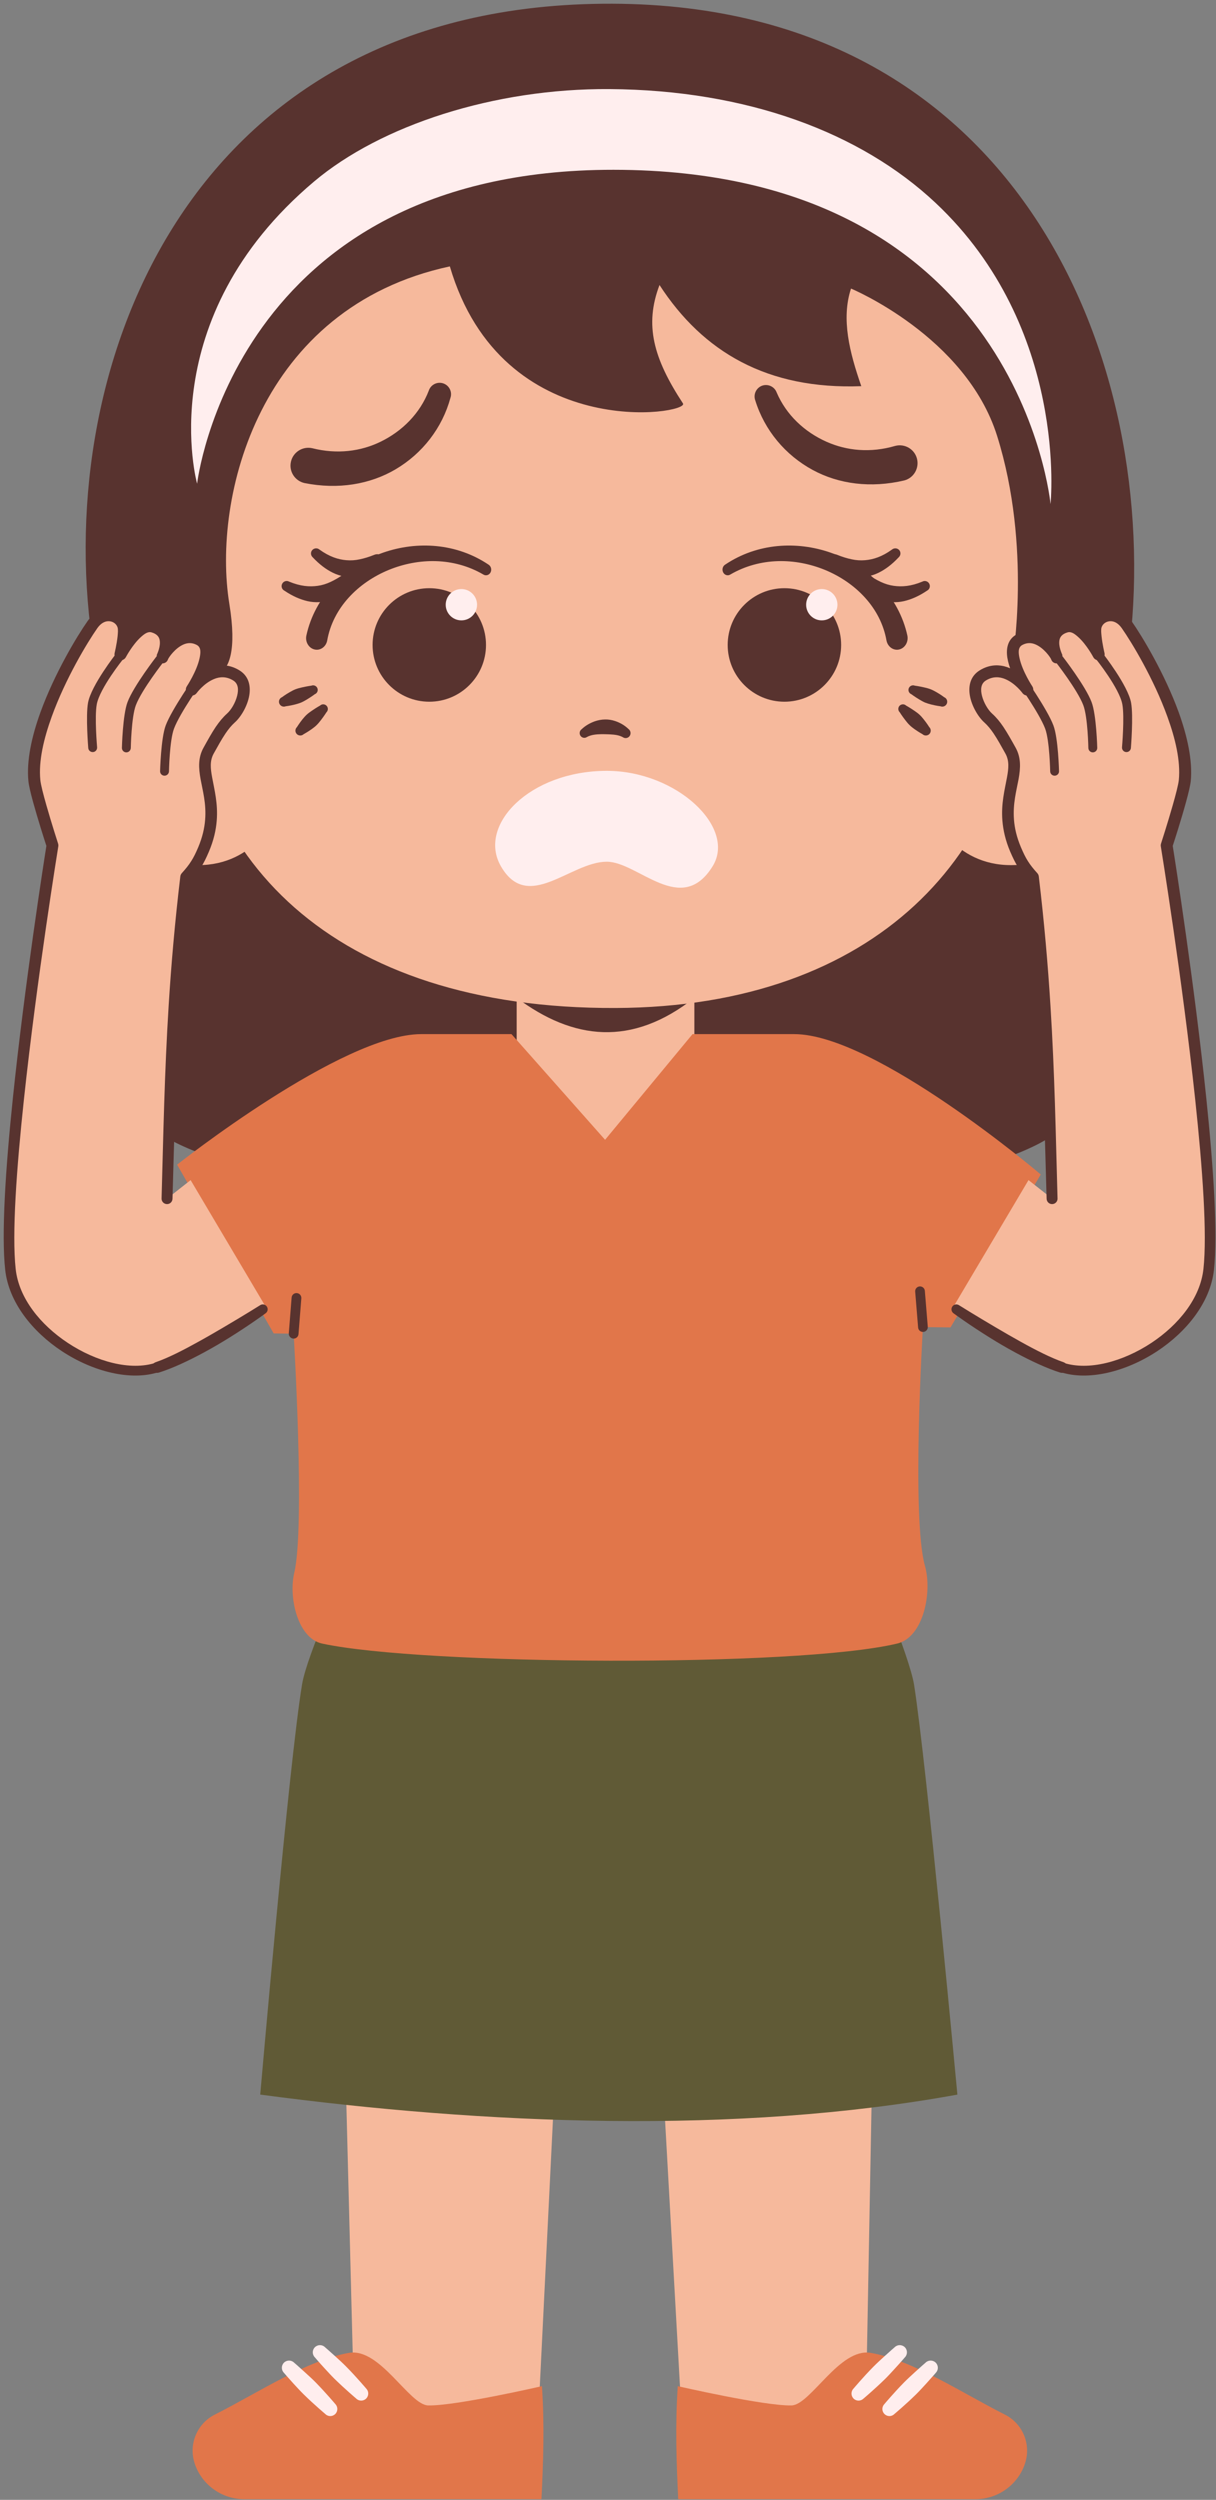 <?xml version="1.0" encoding="UTF-8"?>
<!DOCTYPE svg PUBLIC '-//W3C//DTD SVG 1.0//EN'
          'http://www.w3.org/TR/2001/REC-SVG-20010904/DTD/svg10.dtd'>
<svg height="203.0" preserveAspectRatio="xMidYMid meet" version="1.0" viewBox="-0.3 -0.3 98.8 203.0" width="98.8" xmlns="http://www.w3.org/2000/svg" xmlns:xlink="http://www.w3.org/1999/xlink" zoomAndPan="magnify"
><rect x="-0.3" y="-0.3" width="98.8" height="203.0" fill="#808080" stroke="none"/><defs
  ><clipPath id="a"
    ><path d="M 15 190 L 44 190 L 44 202.648 L 15 202.648 Z M 15 190"
    /></clipPath
    ><clipPath id="b"
    ><path d="M 54 190 L 84 190 L 84 202.648 L 54 202.648 Z M 54 190"
    /></clipPath
    ><clipPath id="c"
    ><path d="M 77 49 L 98.449 49 L 98.449 112 L 77 112 Z M 77 49"
    /></clipPath
    ><clipPath id="d"
    ><path d="M 78 49 L 98.449 49 L 98.449 112 L 78 112 Z M 78 49"
    /></clipPath
  ></defs
  ><g
  ><g id="change1_1"
    ><path d="M 45.586 152.422 L 27.379 152.422 L 28.383 191.754 L 27.582 201.605 L 43.484 201.605 L 43.516 194.344 L 45.586 152.422" fill="#f6b99c" fill-rule="evenodd"
    /></g
    ><g clip-path="url(#a)" id="change2_2"
    ><path d="M 43.734 193.469 C 43.734 193.469 36.723 195.082 34.492 195.035 C 32.949 195 30.578 190.336 28.062 190.766 C 24.664 191.344 20.641 194.02 17.172 195.77 C 15.707 196.5 15 198.195 15.52 199.75 C 15.516 199.75 15.516 199.75 15.516 199.75 C 16.098 201.484 17.719 202.648 19.543 202.648 C 26.652 202.648 43.695 202.648 43.695 202.648 C 43.84 199.652 43.949 196.637 43.734 193.469" fill="#e1764a" fill-rule="evenodd"
    /></g
    ><g id="change3_1"
    ><path d="M 25.285 191.133 C 25.285 191.133 25.609 191.52 26.07 192.02 C 26.316 192.285 26.594 192.594 26.887 192.883 C 27.734 193.711 28.641 194.477 28.641 194.477 C 28.863 194.699 29.227 194.699 29.453 194.477 C 29.676 194.25 29.676 193.887 29.453 193.664 C 29.453 193.664 28.688 192.758 27.855 191.91 C 27.57 191.617 27.262 191.34 26.996 191.098 C 26.492 190.637 26.109 190.309 26.109 190.309 C 25.883 190.082 25.512 190.082 25.285 190.309 C 25.055 190.535 25.055 190.906 25.285 191.133" fill="#fee" fill-rule="evenodd"
    /></g
    ><g id="change3_2"
    ><path d="M 22.773 192.391 C 22.773 192.391 23.098 192.773 23.559 193.277 C 23.805 193.543 24.082 193.848 24.375 194.137 C 25.223 194.969 26.129 195.73 26.129 195.73 C 26.352 195.957 26.715 195.957 26.941 195.73 C 27.164 195.508 27.164 195.145 26.941 194.918 C 26.941 194.918 26.176 194.012 25.348 193.164 C 25.059 192.871 24.754 192.598 24.484 192.352 C 23.984 191.891 23.598 191.562 23.598 191.562 C 23.371 191.336 23 191.336 22.773 191.562 C 22.543 191.793 22.543 192.16 22.773 192.391" fill="#fee" fill-rule="evenodd"
    /></g
    ><g id="change1_2"
    ><path d="M 52.645 152.422 L 70.852 152.422 L 70.121 191.754 L 70.922 201.605 L 55.016 201.605 L 54.984 194.113 L 52.645 152.422" fill="#f6b99c" fill-rule="evenodd"
    /></g
    ><g clip-path="url(#b)" id="change2_1"
    ><path d="M 54.77 193.469 C 54.77 193.469 61.777 195.082 64.008 195.035 C 65.551 195 67.922 190.336 70.438 190.766 C 73.836 191.344 77.863 194.02 81.328 195.77 C 82.797 196.5 83.504 198.195 82.98 199.75 C 82.984 199.75 82.984 199.75 82.984 199.75 C 82.402 201.484 80.781 202.648 78.957 202.648 C 71.848 202.648 54.805 202.648 54.805 202.648 C 54.66 199.652 54.555 196.637 54.77 193.469" fill="#e1764a" fill-rule="evenodd"
    /></g
    ><g id="change3_3"
    ><path d="M 72.391 190.309 C 72.391 190.309 72.008 190.637 71.504 191.098 C 71.238 191.34 70.934 191.617 70.645 191.91 C 69.812 192.758 69.051 193.664 69.051 193.664 C 68.828 193.887 68.828 194.25 69.051 194.477 C 69.273 194.699 69.637 194.699 69.863 194.477 C 69.863 194.477 70.77 193.711 71.617 192.883 C 71.91 192.594 72.184 192.285 72.43 192.02 C 72.891 191.52 73.219 191.133 73.219 191.133 C 73.445 190.906 73.445 190.535 73.219 190.309 C 72.988 190.082 72.617 190.082 72.391 190.309" fill="#fee" fill-rule="evenodd"
    /></g
    ><g id="change3_4"
    ><path d="M 74.902 191.562 C 74.902 191.562 74.52 191.891 74.016 192.352 C 73.75 192.598 73.445 192.871 73.156 193.164 C 72.324 194.012 71.562 194.918 71.562 194.918 C 71.336 195.145 71.336 195.508 71.562 195.73 C 71.785 195.957 72.148 195.957 72.371 195.73 C 72.371 195.73 73.281 194.969 74.129 194.137 C 74.422 193.848 74.695 193.543 74.941 193.277 C 75.402 192.773 75.73 192.391 75.73 192.391 C 75.957 192.16 75.957 191.793 75.73 191.562 C 75.5 191.336 75.129 191.336 74.902 191.562" fill="#fee" fill-rule="evenodd"
    /></g
    ><g id="change4_1"
    ><path d="M 48.66 0.004 C 14.285 0.348 3.688 30.559 7.344 52.727 C 9.324 64.73 2.281 86.621 13.945 92.477 C 27.293 99.172 70.488 99.348 83.867 92.695 C 96.105 86.617 90.031 64.988 91.508 51.957 C 94.055 29.438 82.73 -0.34 48.66 0.004" fill="#58332f" fill-rule="evenodd"
    /></g
    ><g id="change1_3"
    ><path d="M 56.117 77.504 L 41.68 77.504 L 41.68 96.18 L 56.117 96.18 L 56.117 77.504" fill="#f6b99c" fill-rule="evenodd"
    /></g
    ><g id="change4_2"
    ><path d="M 56.117 75.34 L 41.68 75.34 L 41.68 80.73 C 46.254 84.145 51.023 84.742 56.117 80.73 L 56.117 75.34" fill="#58332f" fill-rule="evenodd"
    /></g
    ><g id="change5_1"
    ><path d="M 70.422 126.668 L 27.758 127.309 C 27.758 127.309 24.648 134.039 24.242 136.484 C 23.172 142.938 20.844 169.793 20.844 169.793 C 39.023 172.215 59.465 173.078 77.488 169.793 C 77.488 169.793 74.984 142.938 73.969 136.516 C 73.605 134.215 70.422 126.668 70.422 126.668" fill="#605a36" fill-rule="evenodd"
    /></g
    ><g id="change2_3"
    ><path d="M 25.875 133.168 C 34.016 134.926 64.398 135.121 72.59 133.168 C 74.73 132.66 75.461 129.012 74.852 126.855 C 73.746 122.945 74.688 107.469 74.688 107.469 L 76.93 107.492 L 84.262 95.074 C 84.262 95.074 70.848 83.676 64.227 83.676 C 59.938 83.676 55.969 83.676 55.969 83.676 L 48.863 92.258 L 41.258 83.676 C 41.258 83.676 37.969 83.676 33.926 83.676 C 27.48 83.676 14.09 94.277 14.09 94.277 L 21.934 107.98 L 23.559 108.008 C 23.559 108.008 24.504 123.648 23.609 127.418 C 23.133 129.43 23.891 132.742 25.875 133.168" fill="#e1764a" fill-rule="evenodd"
    /></g
    ><g id="change4_3"
    ><path d="M 74.059 104.59 L 74.297 107.5 C 74.312 107.719 74.504 107.879 74.723 107.859 C 74.938 107.844 75.102 107.652 75.082 107.434 L 74.844 104.527 C 74.828 104.309 74.637 104.148 74.418 104.164 C 74.203 104.184 74.039 104.371 74.059 104.59" fill="#58332f" fill-rule="evenodd"
    /></g
    ><g id="change4_4"
    ><path d="M 23.395 105.066 L 23.164 107.977 C 23.148 108.191 23.312 108.383 23.527 108.402 C 23.746 108.418 23.938 108.254 23.953 108.039 L 24.184 105.129 C 24.199 104.914 24.035 104.723 23.82 104.707 C 23.602 104.688 23.41 104.852 23.395 105.066" fill="#58332f" fill-rule="evenodd"
    /></g
    ><g id="change1_4"
    ><path d="M 81.59 24.023 C 74.344 9.086 60.203 2.25 48.785 2.25 C 37.371 2.25 20.301 8.344 14.523 24.344 C 8.969 39.727 14.586 46.125 14.684 52.812 C 14.926 69.324 26.652 81.648 49.727 81.555 C 70.961 81.469 82.258 68.902 82.703 53.133 C 82.91 45.867 87.902 37.031 81.59 24.023" fill="#f6b99c" fill-rule="evenodd"
    /></g
    ><g id="change4_5"
    ><path d="M 25 55.379 C 25 55.379 24.664 55.422 24.227 55.523 C 24.066 55.559 23.898 55.602 23.73 55.664 C 23.566 55.727 23.41 55.809 23.27 55.891 C 22.883 56.109 22.613 56.316 22.613 56.316 C 22.41 56.398 22.312 56.629 22.395 56.832 C 22.477 57.035 22.707 57.137 22.91 57.055 C 22.91 57.055 23.246 57.016 23.68 56.906 C 23.836 56.863 24.008 56.816 24.168 56.75 C 24.332 56.68 24.484 56.59 24.625 56.508 C 25.008 56.277 25.277 56.074 25.277 56.074 C 25.473 55.996 25.566 55.777 25.488 55.586 C 25.41 55.395 25.191 55.301 25 55.379" fill="#58332f" fill-rule="evenodd"
    /></g
    ><g id="change4_6"
    ><path d="M 74.027 55.379 C 74.027 55.379 74.363 55.422 74.797 55.523 C 74.957 55.559 75.129 55.602 75.293 55.664 C 75.461 55.727 75.613 55.809 75.758 55.891 C 76.145 56.109 76.41 56.316 76.41 56.316 C 76.617 56.398 76.715 56.629 76.633 56.832 C 76.551 57.035 76.32 57.137 76.117 57.055 C 76.117 57.055 75.781 57.016 75.348 56.906 C 75.188 56.863 75.02 56.816 74.855 56.75 C 74.695 56.68 74.543 56.59 74.402 56.508 C 74.016 56.277 73.746 56.074 73.746 56.074 C 73.555 55.996 73.461 55.777 73.539 55.586 C 73.617 55.395 73.836 55.301 74.027 55.379" fill="#58332f" fill-rule="evenodd"
    /></g
    ><g id="change4_7"
    ><path d="M 25.707 56.996 C 25.707 56.996 25.406 57.16 25.039 57.414 C 24.906 57.508 24.762 57.605 24.629 57.727 C 24.5 57.844 24.387 57.977 24.281 58.105 C 24.004 58.453 23.828 58.742 23.828 58.742 C 23.668 58.895 23.66 59.145 23.812 59.305 C 23.961 59.461 24.215 59.469 24.371 59.32 C 24.371 59.32 24.672 59.16 25.035 58.902 C 25.168 58.805 25.309 58.699 25.434 58.574 C 25.559 58.453 25.668 58.312 25.77 58.184 C 26.043 57.832 26.223 57.543 26.223 57.543 C 26.371 57.402 26.379 57.164 26.234 57.012 C 26.094 56.863 25.855 56.855 25.707 56.996" fill="#58332f" fill-rule="evenodd"
    /></g
    ><g id="change4_8"
    ><path d="M 73.32 56.996 C 73.32 56.996 73.617 57.16 73.988 57.414 C 74.121 57.508 74.266 57.605 74.398 57.727 C 74.527 57.844 74.641 57.977 74.742 58.105 C 75.023 58.453 75.199 58.742 75.199 58.742 C 75.359 58.895 75.363 59.145 75.215 59.305 C 75.062 59.461 74.812 59.469 74.652 59.32 C 74.652 59.32 74.355 59.16 73.992 58.902 C 73.859 58.805 73.719 58.699 73.594 58.574 C 73.465 58.453 73.359 58.312 73.258 58.184 C 72.984 57.832 72.805 57.543 72.805 57.543 C 72.656 57.402 72.648 57.164 72.789 57.012 C 72.934 56.863 73.172 56.855 73.32 56.996" fill="#58332f" fill-rule="evenodd"
    /></g
    ><g id="change4_9"
    ><path d="M 15.668 54.395 C 15.668 54.395 19.59 56.434 18.332 48.723 C 16.934 40.117 20.711 24.672 36.25 21.332 C 40.496 35.781 55.77 33.34 55.191 32.461 C 52.785 28.793 52.051 26.098 53.285 22.844 C 56.816 28.285 62.047 31.348 69.68 31.059 C 68.727 28.316 68.035 25.609 68.844 23.133 C 68.844 23.133 78.172 27.012 80.715 35.098 C 83.551 44.121 81.961 53.344 81.961 53.344 L 87.508 53.961 L 89.512 39.008 L 82.633 18.992 C 82.633 18.992 76.523 8.582 66.543 4.938 C 60.465 2.715 51.266 0.367 44.723 1.371 C 40.023 2.094 33.34 3.559 28.766 6.07 C 21.844 9.867 17.848 14.98 17.848 14.98 L 11.293 25.898 L 8.137 43.688 L 13.355 54.578 L 15.668 54.395" fill="#58332f" fill-rule="evenodd"
    /></g
    ><g id="change3_5"
    ><path d="M 85.055 40.633 C 85.055 40.633 86.555 26.344 75.707 16.168 C 69.625 10.461 60.41 7.012 49.223 6.934 C 39.852 6.871 30.645 9.871 25.223 14.438 C 11.969 25.602 15.715 38.98 15.715 38.98 C 15.715 38.98 18.645 13.469 49.551 13.488 C 82.562 13.508 85.055 40.633 85.055 40.633" fill="#fee" fill-rule="evenodd"
    /></g
    ><g id="change1_5"
    ><path d="M 81.137 53.047 C 81.137 53.047 91.152 49.875 93.684 57.422 C 95.102 61.641 91.051 69.867 81.895 69.953 C 77.121 69.996 75.395 65.727 75.395 65.727 L 81.137 53.047" fill="#f6b99c" fill-rule="evenodd"
    /></g
    ><g id="change1_6"
    ><path d="M 17.188 54.805 C 17.188 54.805 6.5 49.875 3.965 57.422 C 2.551 61.641 6.598 69.867 15.758 69.953 C 20.527 69.996 22.258 65.727 22.258 65.727 L 17.188 54.805" fill="#f6b99c" fill-rule="evenodd"
    /></g
    ><g id="change4_10"
    ><path d="M 86.125 59.859 C 85.621 61.781 85.031 62.766 84.441 63.195 C 83.984 63.531 83.547 63.406 83.258 63.195 C 83.105 63.086 82.98 62.965 82.961 62.879 C 82.824 62.324 82.914 61.762 83.156 61.238 C 83.504 60.488 84.172 59.824 85.062 59.383 C 86.289 58.777 87.918 58.578 89.727 59.18 C 89.922 59.254 90.137 59.152 90.207 58.957 C 90.277 58.762 90.18 58.547 89.984 58.477 C 87.441 57.477 85.137 57.938 83.641 59.012 C 82.969 59.492 82.457 60.105 82.148 60.77 C 81.797 61.527 81.711 62.352 81.926 63.145 C 81.973 63.324 82.125 63.598 82.391 63.836 C 82.957 64.348 83.996 64.789 85.027 63.949 C 85.68 63.414 86.367 62.27 86.816 60.02 C 86.863 59.832 86.742 59.641 86.551 59.594 C 86.359 59.551 86.168 59.672 86.125 59.859" fill="#58332f" fill-rule="evenodd"
    /></g
    ><g id="change4_11"
    ><path d="M 10.832 60.02 C 11.281 62.27 11.969 63.414 12.621 63.949 C 13.652 64.789 14.695 64.348 15.258 63.836 C 15.523 63.598 15.676 63.324 15.727 63.145 C 15.938 62.352 15.852 61.527 15.5 60.77 C 15.191 60.105 14.68 59.492 14.008 59.012 C 12.512 57.938 10.207 57.477 7.668 58.477 C 7.473 58.547 7.371 58.762 7.441 58.957 C 7.512 59.152 7.727 59.254 7.922 59.18 C 9.734 58.578 11.359 58.777 12.586 59.383 C 13.477 59.824 14.145 60.488 14.492 61.238 C 14.734 61.762 14.828 62.324 14.691 62.879 C 14.668 62.965 14.543 63.086 14.391 63.195 C 14.102 63.406 13.664 63.531 13.207 63.195 C 12.617 62.766 12.027 61.781 11.523 59.859 C 11.48 59.672 11.289 59.551 11.098 59.594 C 10.906 59.641 10.789 59.832 10.832 60.02" fill="#58332f" fill-rule="evenodd"
    /></g
    ><g id="change4_12"
    ><path d="M 47.395 59.547 C 47.734 59.363 48.145 59.328 48.562 59.32 C 48.68 59.316 48.797 59.324 48.914 59.324 C 49.031 59.328 49.148 59.328 49.266 59.336 C 49.629 59.355 49.984 59.391 50.301 59.562 C 50.48 59.691 50.73 59.652 50.859 59.469 C 50.988 59.285 50.945 59.031 50.766 58.902 C 50.457 58.602 50.09 58.391 49.684 58.254 C 49.414 58.164 49.133 58.117 48.855 58.125 C 48.57 58.129 48.293 58.184 48.031 58.273 C 47.617 58.422 47.254 58.633 46.957 58.918 C 46.785 59.039 46.746 59.281 46.867 59.453 C 46.988 59.629 47.223 59.668 47.395 59.547" fill="#58332f" fill-rule="evenodd"
    /></g
    ><g id="change4_13"
    ><path d="M 41.789 65.98 C 42.938 66.926 44.328 67.633 45.836 68.047 C 46.809 68.316 47.828 68.465 48.855 68.473 C 49.871 68.48 50.895 68.348 51.883 68.078 C 53.352 67.684 54.734 66.984 55.93 65.996 C 56.102 65.863 56.133 65.613 56 65.441 C 55.867 65.266 55.617 65.234 55.445 65.367 C 54.293 66.195 52.98 66.719 51.621 67.016 C 50.715 67.219 49.785 67.305 48.859 67.305 C 47.922 67.301 46.988 67.215 46.09 67.016 C 44.688 66.711 43.359 66.176 42.246 65.387 C 42.082 65.258 41.848 65.289 41.719 65.453 C 41.594 65.617 41.625 65.855 41.789 65.98" fill="#58332f" fill-rule="evenodd"
    /></g
    ><g id="change4_14"
    ><path d="M 36.301 32 C 35.633 34.457 34.016 36.531 31.832 37.816 C 29.766 39.031 27.18 39.473 24.434 38.926 C 23.652 38.746 23.16 37.973 23.34 37.191 C 23.516 36.41 24.293 35.922 25.074 36.098 C 27.098 36.609 29.02 36.352 30.625 35.57 C 32.395 34.707 33.828 33.266 34.539 31.422 C 34.699 30.938 35.223 30.672 35.711 30.832 C 36.195 30.992 36.461 31.516 36.301 32" fill="#58332f" fill-rule="evenodd"
    /></g
    ><g id="change4_15"
    ><path d="M 62.805 31.574 C 63.586 33.395 65.066 34.781 66.863 35.578 C 68.5 36.305 70.43 36.496 72.434 35.91 C 73.207 35.707 74 36.168 74.203 36.941 C 74.406 37.715 73.945 38.512 73.172 38.715 C 70.445 39.355 67.848 39.012 65.738 37.867 C 63.512 36.664 61.82 34.645 61.066 32.215 C 60.891 31.734 61.137 31.203 61.613 31.023 C 62.094 30.848 62.629 31.094 62.805 31.574" fill="#58332f" fill-rule="evenodd"
    /></g
    ><g id="change4_16"
    ><path d="M 39.398 45.555 C 36.781 43.797 33.59 43.621 30.84 44.574 C 27.758 45.637 25.277 48.137 24.59 51.32 C 24.488 51.832 24.789 52.332 25.258 52.441 C 25.727 52.551 26.188 52.223 26.285 51.715 C 26.75 49.062 28.793 47.004 31.289 45.98 C 33.703 44.992 36.551 44.945 38.973 46.355 C 39.176 46.484 39.438 46.406 39.555 46.188 C 39.672 45.965 39.602 45.684 39.398 45.555" fill="#58332f" fill-rule="evenodd"
    /></g
    ><g id="change4_17"
    ><path d="M 59.039 46.355 C 61.465 44.945 64.312 44.992 66.727 45.98 C 69.219 47.004 71.262 49.062 71.727 51.715 C 71.828 52.223 72.289 52.551 72.758 52.441 C 73.227 52.332 73.523 51.832 73.426 51.32 C 72.734 48.137 70.254 45.637 67.176 44.574 C 64.426 43.621 61.23 43.797 58.613 45.555 C 58.41 45.684 58.344 45.965 58.461 46.188 C 58.578 46.406 58.836 46.484 59.039 46.355" fill="#58332f" fill-rule="evenodd"
    /></g
    ><g id="change4_18"
    ><path d="M 69.434 47.418 C 69.852 47.73 70.262 47.996 70.684 48.195 C 71.172 48.422 71.672 48.574 72.203 48.598 C 72.512 48.613 72.824 48.59 73.148 48.516 C 73.734 48.379 74.352 48.117 75.031 47.66 C 75.234 47.555 75.309 47.305 75.203 47.102 C 75.094 46.898 74.844 46.82 74.641 46.93 C 73.723 47.312 72.984 47.367 72.32 47.273 C 71.953 47.223 71.605 47.113 71.262 46.953 C 70.914 46.789 70.566 46.586 70.215 46.34 C 69.914 46.121 69.5 46.191 69.285 46.488 C 69.07 46.785 69.137 47.203 69.434 47.418" fill="#58332f" fill-rule="evenodd"
    /></g
    ><g id="change4_19"
    ><path d="M 27.617 46.34 C 27.262 46.586 26.914 46.789 26.566 46.953 C 26.223 47.113 25.879 47.223 25.512 47.273 C 24.844 47.367 24.109 47.312 23.188 46.93 C 22.988 46.82 22.734 46.898 22.629 47.102 C 22.52 47.305 22.598 47.555 22.797 47.66 C 23.477 48.117 24.094 48.379 24.68 48.516 C 25.004 48.59 25.32 48.613 25.629 48.598 C 26.156 48.574 26.66 48.422 27.148 48.195 C 27.57 47.996 27.977 47.73 28.395 47.418 C 28.695 47.203 28.762 46.785 28.547 46.488 C 28.332 46.191 27.914 46.121 27.617 46.34" fill="#58332f" fill-rule="evenodd"
    /></g
    ><g id="change4_20"
    ><path d="M 67.215 45.984 C 67.691 46.195 68.148 46.363 68.605 46.461 C 69.133 46.57 69.656 46.605 70.176 46.508 C 70.48 46.453 70.781 46.359 71.082 46.211 C 71.621 45.949 72.16 45.551 72.719 44.957 C 72.891 44.805 72.91 44.543 72.762 44.371 C 72.609 44.199 72.348 44.18 72.172 44.328 C 71.367 44.91 70.66 45.133 69.992 45.191 C 69.621 45.223 69.262 45.199 68.891 45.117 C 68.512 45.039 68.129 44.918 67.727 44.758 C 67.391 44.613 67 44.773 66.855 45.113 C 66.715 45.453 66.875 45.844 67.215 45.984" fill="#58332f" fill-rule="evenodd"
    /></g
    ><g id="change4_21"
    ><path d="M 30.102 44.758 C 29.703 44.918 29.316 45.039 28.941 45.117 C 28.57 45.199 28.211 45.223 27.84 45.191 C 27.168 45.133 26.465 44.91 25.656 44.328 C 25.484 44.18 25.223 44.199 25.07 44.371 C 24.918 44.543 24.938 44.805 25.109 44.957 C 25.668 45.551 26.211 45.949 26.746 46.211 C 27.047 46.359 27.352 46.453 27.652 46.508 C 28.172 46.605 28.695 46.57 29.227 46.461 C 29.68 46.363 30.141 46.195 30.617 45.984 C 30.957 45.844 31.113 45.453 30.973 45.113 C 30.832 44.773 30.441 44.613 30.102 44.758" fill="#58332f" fill-rule="evenodd"
    /></g
    ><g id="change4_22"
    ><path d="M 34.582 47.465 C 37.125 47.465 39.188 49.527 39.188 52.074 C 39.188 54.617 37.125 56.684 34.582 56.684 C 32.035 56.684 29.973 54.617 29.973 52.074 C 29.973 49.527 32.035 47.465 34.582 47.465" fill="#58332f" fill-rule="evenodd"
    /></g
    ><g id="change4_23"
    ><path d="M 63.434 47.465 C 60.891 47.465 58.824 49.527 58.824 52.074 C 58.824 54.617 60.891 56.684 63.434 56.684 C 65.977 56.684 68.043 54.617 68.043 52.074 C 68.043 49.527 65.977 47.465 63.434 47.465" fill="#58332f" fill-rule="evenodd"
    /></g
    ><g id="change3_6"
    ><path d="M 66.469 47.535 C 65.766 47.535 65.199 48.105 65.199 48.809 C 65.199 49.508 65.766 50.078 66.469 50.078 C 67.172 50.078 67.742 49.508 67.742 48.809 C 67.742 48.105 67.172 47.535 66.469 47.535" fill="#fee" fill-rule="evenodd"
    /></g
    ><g id="change3_7"
    ><path d="M 37.188 47.535 C 37.891 47.535 38.461 48.105 38.461 48.809 C 38.461 49.508 37.891 50.078 37.188 50.078 C 36.484 50.078 35.914 49.508 35.914 48.809 C 35.914 48.105 36.484 47.535 37.188 47.535" fill="#fee" fill-rule="evenodd"
    /></g
    ><g id="change3_8"
    ><path d="M 49 69.676 C 51.547 69.676 55.055 74.172 57.605 70.039 C 59.543 66.898 54.672 62.297 49 62.297 C 42.746 62.297 38.477 66.699 40.395 70.039 C 42.59 73.859 46.051 69.676 49 69.676" fill="#fee" fill-rule="evenodd"
    /></g
    ><g id="change1_7"
    ><path d="M 3.961 68.352 C 3.961 68.352 -0.32 94.922 0.547 102.789 C 1.113 107.926 8.297 112.117 12.48 110.742 C 15.684 109.688 21.32 105.871 21.32 105.871 L 15.188 95.531 L 13.273 97.039 C 13.508 88.93 13.59 81.152 14.816 70.926 C 15.496 70.172 15.805 69.707 16.238 68.68 C 17.902 64.758 15.578 62.59 16.645 60.66 C 17.285 59.508 17.773 58.621 18.461 58.012 C 19.234 57.32 20.137 55.312 18.906 54.551 C 16.98 53.359 15.285 55.699 15.285 55.699 C 15.285 55.699 17.441 52.441 15.906 51.637 C 14.305 50.797 12.98 52.832 12.895 53.062 C 12.891 53.074 12.887 53.082 12.887 53.082 C 12.887 53.082 12.891 53.074 12.895 53.062 C 12.977 52.828 13.82 51.062 12.145 50.578 C 10.883 50.219 9.492 52.836 9.492 52.836 C 9.492 52.836 9.914 51.094 9.715 50.488 C 9.43 49.613 8.082 49.188 7.219 50.418 C 5.871 52.332 2.074 58.82 2.492 63.082 C 2.598 64.16 3.961 68.352 3.961 68.352" fill="#f6b99c" fill-rule="evenodd"
    /></g
    ><g id="change4_24"
    ><path d="M 12.617 111.16 C 13.688 110.824 15 110.215 16.27 109.527 C 16.984 109.141 17.684 108.73 18.324 108.332 C 20.012 107.281 21.273 106.352 21.273 106.352 C 21.457 106.227 21.504 105.98 21.379 105.797 C 21.254 105.617 21.008 105.57 20.828 105.695 C 20.828 105.695 19.52 106.516 17.828 107.508 C 17.188 107.883 16.5 108.285 15.801 108.668 C 14.59 109.34 13.359 109.973 12.344 110.32 C 12.109 110.398 11.984 110.648 12.059 110.879 C 12.137 111.113 12.387 111.238 12.617 111.16" fill="#58332f" fill-rule="evenodd"
    /></g
    ><g id="change4_25"
    ><path d="M 12.438 52.887 L 12.438 52.891 L 12.434 52.898 C 12.434 52.906 12.426 52.922 12.426 52.922 L 12.887 53.57 C 12.887 53.57 13.219 53.598 13.348 53.25 C 13.348 53.246 13.352 53.238 13.355 53.23 C 13.406 53.098 13.93 52.309 14.656 52.016 C 14.965 51.895 15.312 51.875 15.68 52.07 C 16.051 52.262 16.012 52.695 15.918 53.137 C 15.688 54.219 14.879 55.434 14.879 55.434 C 14.734 55.652 14.793 55.949 15.008 56.098 C 15.223 56.246 15.52 56.195 15.676 55.984 C 15.676 55.984 16.246 55.191 17.086 54.844 C 17.539 54.652 18.086 54.609 18.652 54.961 C 19.082 55.227 19.086 55.723 18.969 56.199 C 18.824 56.781 18.473 57.359 18.141 57.652 C 17.809 57.953 17.516 58.309 17.23 58.727 C 16.906 59.211 16.59 59.777 16.23 60.43 C 15.793 61.223 15.828 62.043 16 62.984 C 16.168 63.91 16.473 64.969 16.367 66.27 C 16.316 66.941 16.152 67.676 15.809 68.496 C 15.609 68.965 15.441 69.312 15.242 69.621 C 15.035 69.953 14.797 70.246 14.469 70.609 C 14.402 70.684 14.363 70.773 14.352 70.867 C 13.902 74.637 13.609 78.074 13.406 81.32 C 13.059 86.891 12.973 91.891 12.828 97.027 C 12.82 97.27 13.016 97.473 13.258 97.48 C 13.504 97.488 13.707 97.297 13.715 97.051 C 13.867 91.93 13.961 86.938 14.32 81.379 C 14.523 78.191 14.816 74.82 15.262 71.125 C 15.582 70.766 15.824 70.461 16.035 70.121 C 16.258 69.773 16.449 69.387 16.672 68.863 C 17.066 67.938 17.25 67.102 17.309 66.344 C 17.422 64.949 17.113 63.809 16.934 62.816 C 16.805 62.109 16.734 61.488 17.062 60.895 C 17.41 60.27 17.711 59.727 18.023 59.262 C 18.258 58.914 18.5 58.617 18.777 58.367 C 19.309 57.898 19.891 56.895 19.98 55.973 C 20.051 55.234 19.832 54.559 19.16 54.141 C 18.465 53.711 17.789 53.66 17.191 53.797 C 17.012 53.84 16.844 53.898 16.68 53.969 C 16.816 53.578 16.918 53.18 16.938 52.816 C 16.977 52.117 16.75 51.531 16.133 51.207 C 15.469 50.859 14.844 50.895 14.297 51.113 C 14.059 51.207 13.836 51.34 13.633 51.492 C 13.609 51.359 13.57 51.227 13.516 51.102 C 13.332 50.688 12.973 50.309 12.277 50.109 C 11.797 49.969 11.289 50.113 10.824 50.441 C 10.629 50.578 10.438 50.75 10.258 50.938 C 10.258 50.699 10.23 50.488 10.184 50.336 C 9.957 49.652 9.281 49.16 8.512 49.164 C 7.941 49.164 7.312 49.434 6.816 50.137 C 5.961 51.352 4.129 54.387 2.984 57.551 C 2.281 59.488 1.844 61.473 2.008 63.129 C 2.039 63.469 2.188 64.098 2.383 64.812 C 2.766 66.203 3.32 67.941 3.469 68.391 C 3.281 69.57 1.703 79.641 0.742 88.91 C 0.152 94.582 -0.199 99.957 0.125 102.836 C 0.418 105.453 2.328 107.844 4.738 109.43 C 7.281 111.102 10.359 111.863 12.605 111.117 C 12.812 111.051 12.926 110.824 12.855 110.617 C 12.789 110.41 12.562 110.297 12.355 110.363 C 10.305 111.035 7.508 110.277 5.195 108.742 C 3 107.289 1.23 105.129 0.973 102.742 C 0.664 99.898 1.043 94.602 1.641 89.008 C 2.691 79.168 4.438 68.426 4.438 68.426 C 4.449 68.352 4.441 68.273 4.418 68.199 C 4.418 68.199 3.887 66.562 3.465 65.078 C 3.223 64.223 3.012 63.422 2.977 63.035 C 2.824 61.504 3.258 59.676 3.906 57.887 C 5.016 54.82 6.789 51.879 7.617 50.699 C 7.887 50.32 8.207 50.145 8.516 50.145 C 8.852 50.141 9.152 50.344 9.25 50.641 C 9.305 50.809 9.281 51.09 9.254 51.379 C 9.184 52.027 9.016 52.719 9.016 52.719 C 8.957 52.961 9.086 53.203 9.316 53.293 C 9.547 53.379 9.809 53.281 9.926 53.066 C 9.926 53.066 10.457 52.059 11.145 51.434 C 11.422 51.184 11.711 50.965 12.008 51.051 C 12.434 51.172 12.625 51.406 12.672 51.676 C 12.766 52.188 12.496 52.742 12.438 52.887" fill="#58332f" fill-rule="evenodd"
    /></g
    ><g id="change4_26"
    ><path d="M 15.559 54.605 C 15.559 54.605 13.66 57.289 13.164 58.609 C 12.773 59.645 12.707 62.324 12.707 62.324 C 12.703 62.523 12.859 62.688 13.059 62.691 C 13.258 62.695 13.422 62.539 13.43 62.34 C 13.43 62.34 13.473 59.832 13.84 58.863 C 14.316 57.598 16.148 55.023 16.148 55.023 C 16.262 54.859 16.227 54.637 16.062 54.52 C 15.898 54.406 15.672 54.445 15.559 54.605" fill="#58332f" fill-rule="evenodd"
    /></g
    ><g id="change4_27"
    ><path d="M 12.43 52.988 C 12.43 52.988 10.562 55.391 10.062 56.715 C 9.668 57.746 9.605 60.43 9.605 60.43 C 9.602 60.629 9.758 60.793 9.957 60.797 C 10.156 60.801 10.32 60.641 10.328 60.441 C 10.328 60.441 10.371 57.938 10.738 56.969 C 11.215 55.711 13 53.434 13 53.434 C 13.121 53.273 13.094 53.047 12.938 52.926 C 12.777 52.805 12.555 52.832 12.43 52.988" fill="#58332f" fill-rule="evenodd"
    /></g
    ><g id="change4_28"
    ><path d="M 9.133 52.781 C 9.133 52.781 7.109 55.355 6.852 56.77 C 6.656 57.848 6.871 60.445 6.871 60.445 C 6.887 60.645 7.062 60.789 7.262 60.773 C 7.457 60.758 7.605 60.582 7.59 60.383 C 7.59 60.383 7.375 57.922 7.562 56.898 C 7.801 55.594 9.699 53.23 9.699 53.23 C 9.82 53.074 9.797 52.848 9.641 52.723 C 9.484 52.598 9.258 52.625 9.133 52.781" fill="#58332f" fill-rule="evenodd"
    /></g
    ><g clip-path="url(#c)" id="change1_8"
    ><path d="M 94.492 68.352 C 94.492 68.352 98.773 94.922 97.906 102.789 C 97.34 107.926 90.156 112.117 85.973 110.742 C 82.77 109.688 77.133 105.871 77.133 105.871 L 83.266 95.531 L 85.184 97.039 C 84.945 88.93 84.863 81.152 83.641 70.926 C 82.957 70.172 82.648 69.707 82.215 68.68 C 80.551 64.758 82.875 62.59 81.809 60.66 C 81.168 59.508 80.68 58.621 79.992 58.012 C 79.219 57.32 78.316 55.312 79.547 54.551 C 81.473 53.359 83.172 55.699 83.172 55.699 C 83.172 55.699 81.012 52.441 82.547 51.637 C 84.148 50.797 85.473 52.832 85.559 53.062 C 85.562 53.074 85.566 53.082 85.566 53.082 C 85.566 53.082 85.566 53.074 85.559 53.062 C 85.477 52.828 84.633 51.062 86.312 50.578 C 87.57 50.219 88.961 52.836 88.961 52.836 C 88.961 52.836 88.539 51.094 88.738 50.488 C 89.023 49.613 90.371 49.188 91.238 50.418 C 92.582 52.332 96.379 58.82 95.965 63.082 C 95.859 64.16 94.492 68.352 94.492 68.352" fill="#f6b99c" fill-rule="evenodd"
    /></g
    ><g id="change4_29"
    ><path d="M 85.836 111.16 C 84.766 110.824 83.457 110.215 82.184 109.527 C 81.473 109.141 80.77 108.73 80.133 108.332 C 78.441 107.281 77.18 106.352 77.18 106.352 C 77 106.227 76.953 105.98 77.078 105.797 C 77.199 105.617 77.445 105.57 77.629 105.695 C 77.629 105.695 78.938 106.516 80.629 107.508 C 81.266 107.883 81.957 108.285 82.652 108.668 C 83.863 109.34 85.098 109.973 86.113 110.32 C 86.344 110.398 86.473 110.648 86.395 110.879 C 86.316 111.113 86.066 111.238 85.836 111.16" fill="#58332f" fill-rule="evenodd"
    /></g
    ><g clip-path="url(#d)" id="change4_33"
    ><path d="M 86.016 52.887 L 86.016 52.891 L 86.02 52.898 C 86.023 52.906 86.027 52.922 86.027 52.922 L 85.566 53.57 C 85.566 53.57 85.234 53.598 85.109 53.25 C 85.105 53.246 85.105 53.238 85.102 53.23 C 85.047 53.098 84.527 52.309 83.797 52.016 C 83.492 51.895 83.145 51.875 82.773 52.07 C 82.402 52.262 82.441 52.695 82.535 53.137 C 82.766 54.219 83.574 55.434 83.574 55.434 C 83.719 55.652 83.664 55.949 83.445 56.098 C 83.23 56.246 82.934 56.195 82.777 55.984 C 82.777 55.984 82.207 55.191 81.371 54.844 C 80.914 54.652 80.371 54.609 79.801 54.961 C 79.371 55.227 79.367 55.723 79.484 56.199 C 79.633 56.781 79.984 57.359 80.312 57.652 C 80.648 57.953 80.941 58.309 81.223 58.727 C 81.547 59.211 81.863 59.777 82.227 60.43 C 82.66 61.223 82.629 62.043 82.457 62.984 C 82.285 63.91 81.984 64.969 82.086 66.27 C 82.137 66.941 82.301 67.676 82.648 68.496 C 82.848 68.965 83.016 69.312 83.211 69.621 C 83.418 69.953 83.656 70.246 83.984 70.609 C 84.051 70.684 84.09 70.773 84.102 70.867 C 84.551 74.637 84.844 78.074 85.047 81.32 C 85.398 86.891 85.48 91.891 85.625 97.027 C 85.633 97.27 85.441 97.473 85.195 97.48 C 84.953 97.488 84.746 97.297 84.738 97.051 C 84.586 91.93 84.492 86.938 84.137 81.379 C 83.93 78.191 83.637 74.82 83.191 71.125 C 82.871 70.766 82.633 70.461 82.418 70.121 C 82.199 69.773 82.008 69.387 81.781 68.863 C 81.387 67.938 81.207 67.102 81.145 66.344 C 81.031 64.949 81.34 63.809 81.52 62.816 C 81.648 62.109 81.719 61.488 81.391 60.895 C 81.043 60.27 80.742 59.727 80.43 59.262 C 80.195 58.914 79.953 58.617 79.676 58.367 C 79.148 57.898 78.562 56.895 78.473 55.973 C 78.402 55.234 78.625 54.559 79.293 54.141 C 79.988 53.711 80.664 53.66 81.266 53.797 C 81.441 53.84 81.609 53.898 81.773 53.969 C 81.637 53.578 81.535 53.18 81.516 52.816 C 81.477 52.117 81.707 51.531 82.32 51.207 C 82.984 50.859 83.609 50.895 84.156 51.113 C 84.395 51.207 84.617 51.34 84.82 51.492 C 84.844 51.359 84.883 51.227 84.938 51.102 C 85.121 50.688 85.484 50.309 86.176 50.109 C 86.66 49.969 87.164 50.113 87.629 50.441 C 87.828 50.578 88.02 50.75 88.195 50.938 C 88.199 50.699 88.223 50.488 88.273 50.336 C 88.496 49.652 89.172 49.16 89.945 49.164 C 90.512 49.164 91.141 49.434 91.637 50.137 C 92.492 51.352 94.324 54.387 95.473 57.551 C 96.172 59.488 96.609 61.473 96.449 63.129 C 96.414 63.469 96.266 64.098 96.07 64.812 C 95.691 66.203 95.133 67.941 94.984 68.391 C 95.172 69.57 96.754 79.641 97.715 88.91 C 98.301 94.582 98.656 99.957 98.332 102.836 C 98.039 105.453 96.125 107.844 93.715 109.43 C 91.172 111.102 88.094 111.863 85.852 111.117 C 85.641 111.051 85.527 110.824 85.598 110.617 C 85.664 110.41 85.891 110.297 86.098 110.363 C 88.148 111.035 90.945 110.277 93.262 108.742 C 95.453 107.289 97.223 105.129 97.48 102.742 C 97.789 99.898 97.41 94.602 96.812 89.008 C 95.762 79.168 94.016 68.426 94.016 68.426 C 94.004 68.352 94.012 68.273 94.035 68.199 C 94.035 68.199 94.566 66.562 94.988 65.078 C 95.23 64.223 95.441 63.422 95.48 63.035 C 95.629 61.504 95.199 59.676 94.547 57.887 C 93.438 54.82 91.664 51.879 90.836 50.699 C 90.566 50.32 90.246 50.145 89.941 50.145 C 89.605 50.141 89.301 50.344 89.203 50.641 C 89.148 50.809 89.172 51.09 89.203 51.379 C 89.27 52.027 89.438 52.719 89.438 52.719 C 89.496 52.961 89.367 53.203 89.137 53.293 C 88.906 53.379 88.645 53.281 88.531 53.066 C 88.531 53.066 88 52.059 87.309 51.434 C 87.031 51.184 86.746 50.965 86.445 51.051 C 86.02 51.172 85.828 51.406 85.781 51.676 C 85.688 52.188 85.961 52.742 86.016 52.887" fill="#58332f" fill-rule="evenodd"
    /></g
    ><g id="change4_30"
    ><path d="M 82.895 54.605 C 82.895 54.605 84.793 57.289 85.289 58.609 C 85.684 59.645 85.746 62.324 85.746 62.324 C 85.754 62.523 85.594 62.688 85.395 62.691 C 85.195 62.695 85.031 62.539 85.027 62.34 C 85.027 62.34 84.98 59.832 84.617 58.863 C 84.137 57.598 82.305 55.023 82.305 55.023 C 82.191 54.859 82.23 54.637 82.391 54.52 C 82.555 54.406 82.781 54.445 82.895 54.605" fill="#58332f" fill-rule="evenodd"
    /></g
    ><g id="change4_31"
    ><path d="M 86.023 52.988 C 86.023 52.988 87.891 55.391 88.391 56.715 C 88.785 57.746 88.852 60.43 88.852 60.43 C 88.855 60.629 88.695 60.793 88.496 60.797 C 88.297 60.801 88.133 60.641 88.129 60.441 C 88.129 60.441 88.086 57.938 87.719 56.969 C 87.242 55.711 85.457 53.434 85.457 53.434 C 85.332 53.273 85.359 53.047 85.52 52.926 C 85.676 52.805 85.902 52.832 86.023 52.988" fill="#58332f" fill-rule="evenodd"
    /></g
    ><g id="change4_32"
    ><path d="M 89.32 52.781 C 89.32 52.781 91.344 55.355 91.602 56.77 C 91.797 57.848 91.586 60.445 91.586 60.445 C 91.566 60.645 91.391 60.789 91.195 60.773 C 90.996 60.758 90.848 60.582 90.863 60.383 C 90.863 60.383 91.078 57.922 90.891 56.898 C 90.652 55.594 88.758 53.23 88.758 53.23 C 88.633 53.074 88.66 52.848 88.812 52.723 C 88.969 52.598 89.195 52.625 89.32 52.781" fill="#58332f" fill-rule="evenodd"
    /></g
  ></g
></svg
>
